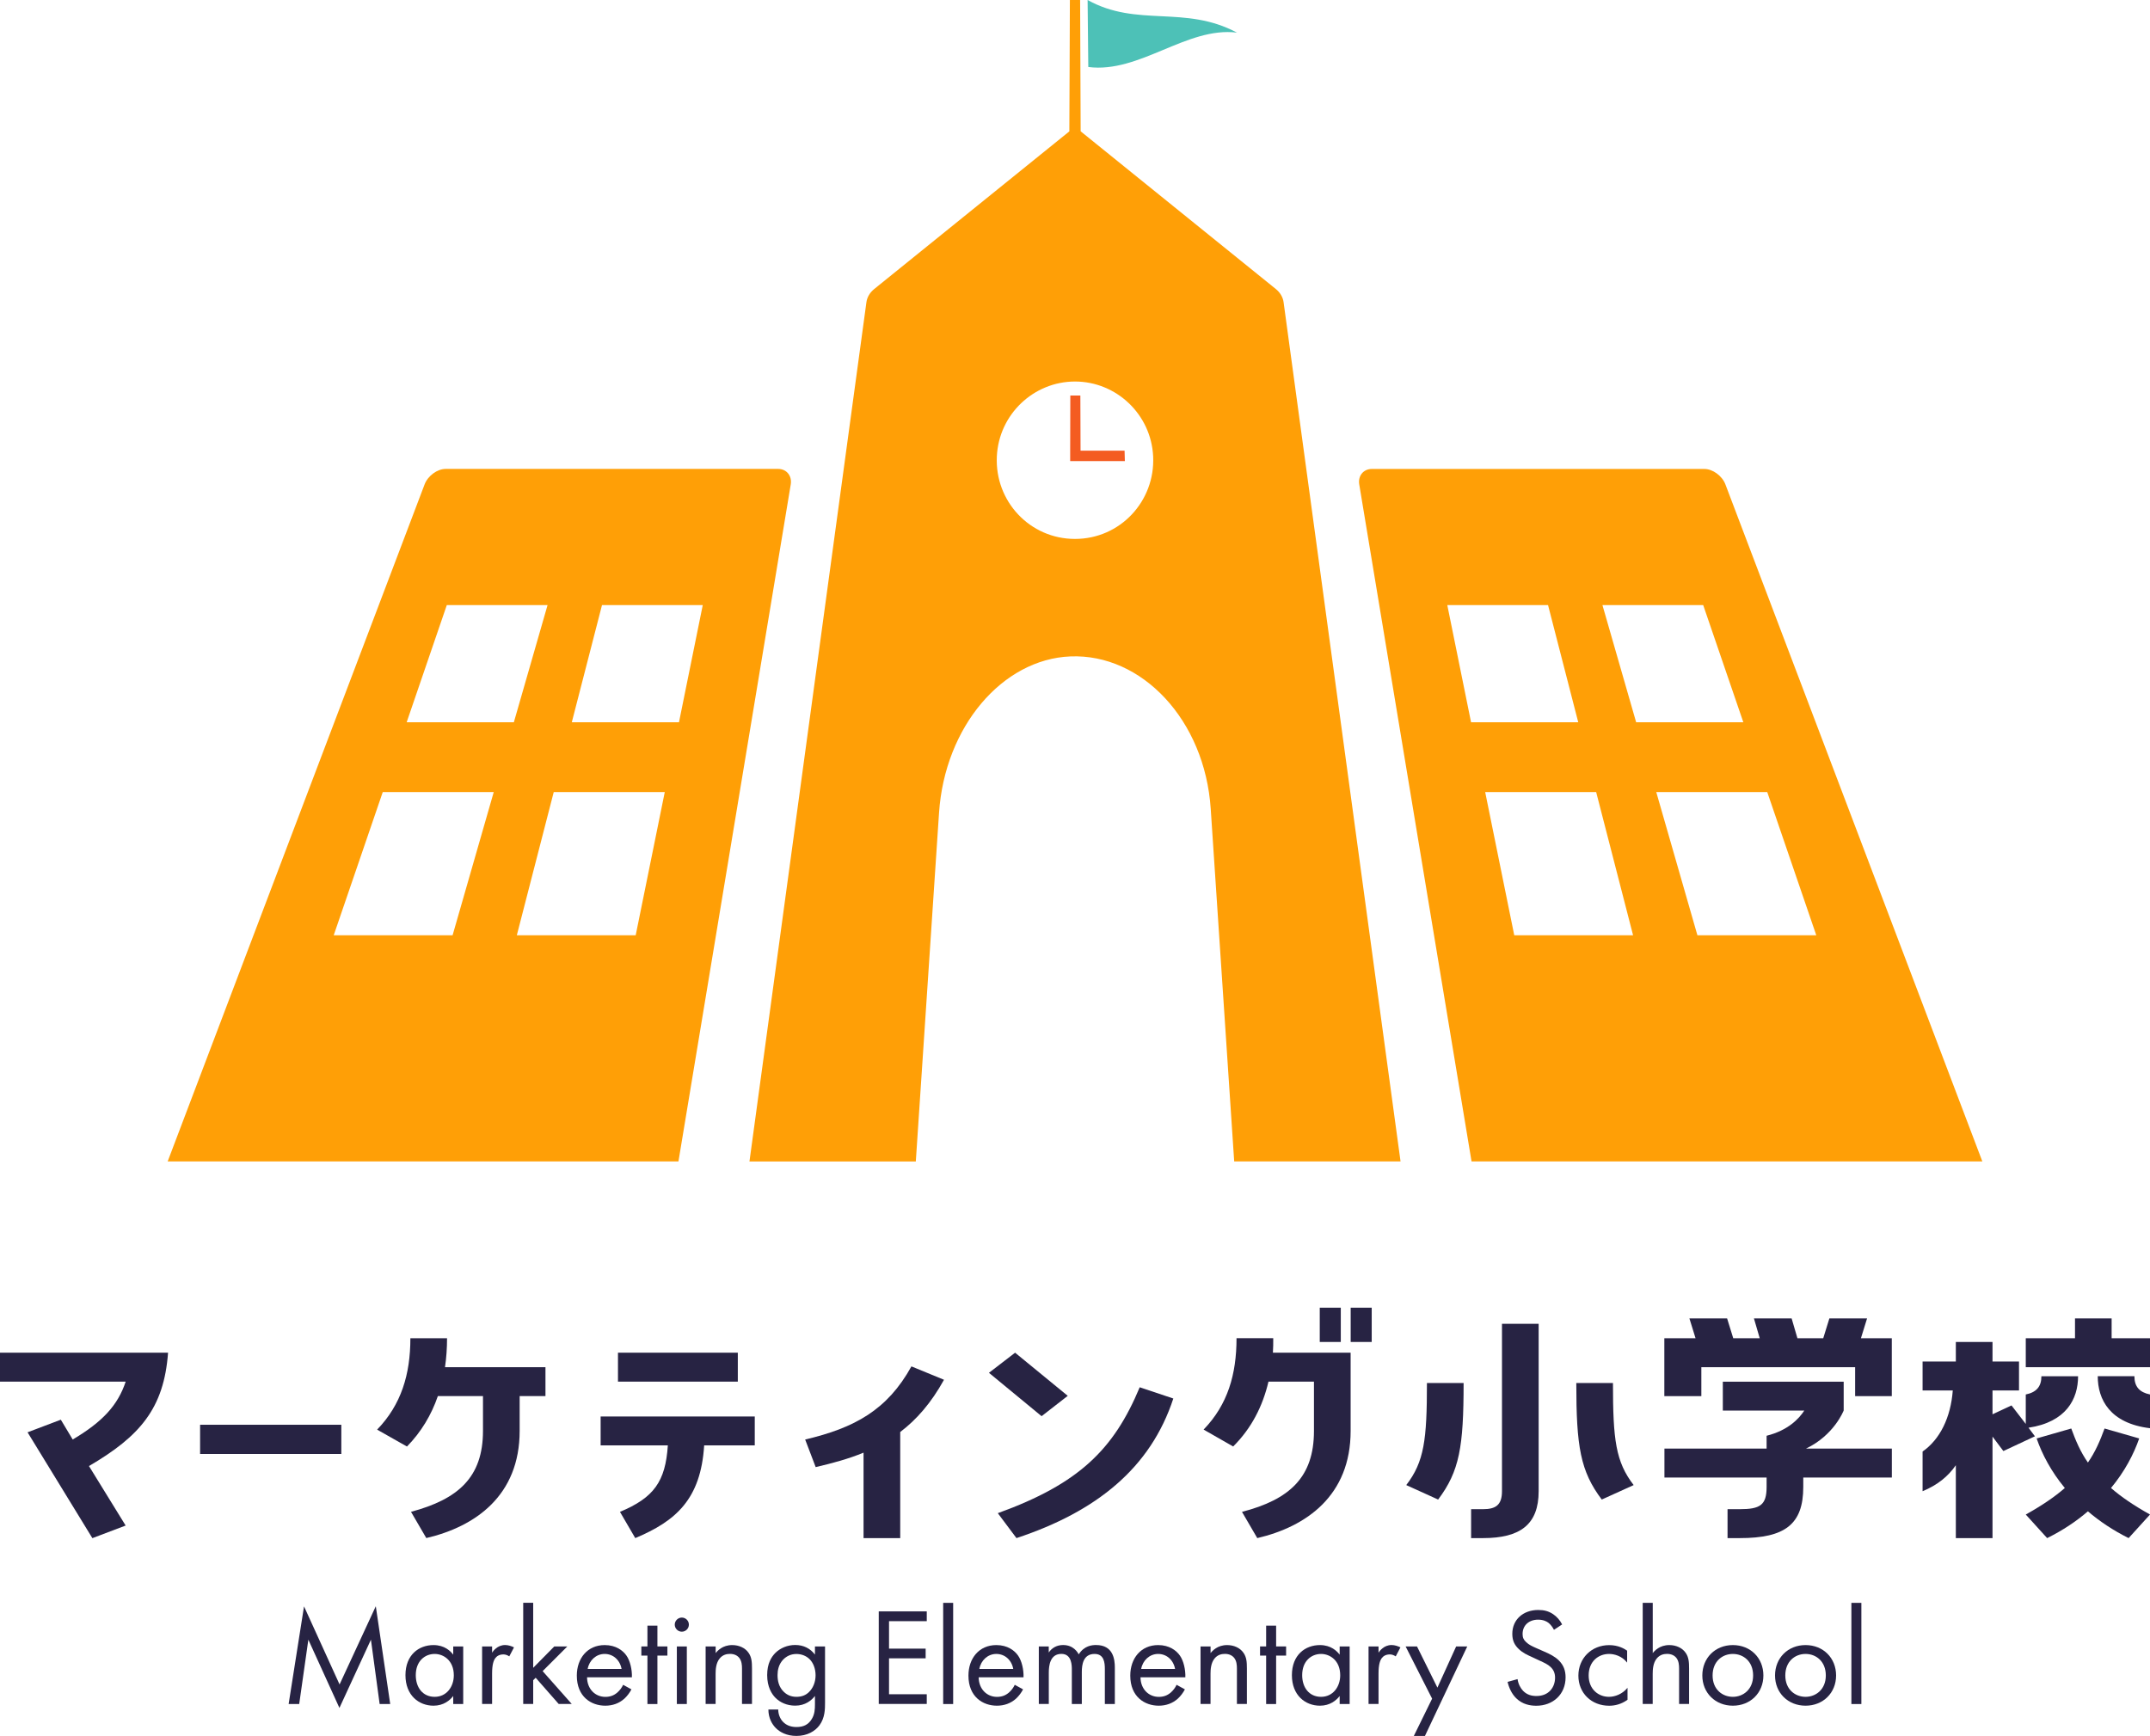 <?xml version="1.0" encoding="UTF-8"?><svg id="_レイヤー_2" xmlns="http://www.w3.org/2000/svg" viewBox="0 0 441.5 356.54"><defs><style>.cls-1{fill:#272343;}.cls-1,.cls-2,.cls-3,.cls-4{stroke-width:0px;}.cls-2{fill:#ff9f06;}.cls-3{fill:#f45c21;}.cls-4{fill:#4dc1b7;}</style></defs><g id="_写真イラスト"><path class="cls-1" d="M34.51,277.83c-.84,11.45-5.79,17.17-16.24,23.28l7.53,12.22-6.83,2.59-13.31-21.74,6.83-2.59,2.44,4.07c6.13-3.63,9.27-7.04,10.88-11.89H0v-5.94h34.51Z"/><path class="cls-1" d="M41.09,292.63h29v6h-29v-6Z"/><path class="cls-1" d="M89.91,286.75c-1.32,3.85-3.42,7.37-6.34,10.35l-6.13-3.47c4.95-5.12,6.83-11.34,6.83-18.77h7.53c0,2.04-.14,4.02-.42,5.94h20.63v5.94h-5.3v7.15c0,13.26-9.06,19.65-19.17,22.01l-3.14-5.39c9.69-2.59,14.78-7.1,14.78-16.62v-7.15h-9.27Z"/><path class="cls-1" d="M123.34,296.87v-5.94h31.65v5.94h-10.39c-.7,11.06-5.79,15.52-14.15,19.04l-3.14-5.39c6.97-2.92,9.34-6.22,9.83-13.65h-13.8ZM126.9,277.83h24.61v5.94h-24.61v-5.94Z"/><path class="cls-1" d="M177.33,298.36c-3.07,1.27-6.34,2.15-9.83,2.97l-2.16-5.67c10.11-2.37,16.87-6.05,21.82-15.02l6.69,2.75c-2.65,4.79-5.65,8.2-8.99,10.73v21.79h-7.53v-17.56Z"/><path class="cls-1" d="M219.26,286.69l-5.37,4.18-10.81-8.91,5.37-4.13,10.81,8.86ZM240.94,287.24c-4.67,14.25-15.75,23.22-32.21,28.67l-3.83-5.12c16.73-6.05,23.84-13.15,29.14-25.86l6.9,2.31Z"/><path class="cls-1" d="M261.46,274.86c0,.99,0,1.98-.07,2.97h15.96v16.07c0,13.26-9.06,19.65-19.17,22.01l-3.14-5.39c9.76-2.53,14.78-7.1,14.78-16.62v-10.13h-9.34c-1.19,5.06-3.49,9.58-7.25,13.32l-6.07-3.47c4.95-5.12,6.76-11.34,6.76-18.77h7.53ZM271.01,275.63v-7.04h4.32v7.04h-4.32ZM277.36,268.59h4.32v7.04h-4.32v-7.04Z"/><path class="cls-1" d="M300.55,284.05c0,13.1-.84,18.11-5.23,23.94l-6.55-2.97c3.69-4.79,4.25-9.3,4.25-20.97h7.53ZM315.96,306.28c0,6.82-3.76,9.63-11.43,9.63h-2.44v-5.94h2.44c2.58,0,3.9-.83,3.9-3.69v-34.39h7.53v34.39ZM331.22,284.05c0,11.67.56,16.18,4.25,20.97l-6.55,2.97c-4.39-5.83-5.23-10.84-5.23-23.94h7.53Z"/><path class="cls-1" d="M383.4,270.79l-1.26,4.07h6.34v11.89h-7.53v-5.94h-31.58v5.94h-7.6v-11.89h6.41l-1.26-4.07h7.74l1.26,4.07h5.44l-1.19-4.07h7.74l1.19,4.07h5.3l1.26-4.07h7.74ZM378.59,289.72s-1.95,5.06-7.74,7.81h17.64v5.94h-18.19v1.93c0,7.7-3.76,10.51-13.04,10.51h-2.51v-5.94h2.51c4.18,0,5.51-.83,5.51-4.57v-1.93h-20.98v-5.94h20.98v-2.64c4.39-1.1,6.62-3.47,7.74-5.17h-16.73v-5.94h24.82v5.94Z"/><path class="cls-1" d="M401.63,300.94c-1.6,2.31-3.77,4.07-6.83,5.34v-8.15c3.56-2.48,5.79-6.99,6.2-12.55h-6.2v-5.94h6.83v-4.02h7.53v4.02h5.44v5.94h-5.44v4.9l3.9-1.82,2.93,3.8v-6.05c2.16-.44,3.21-1.6,3.21-3.74h7.53c0,4.68-2.44,9.41-10.18,10.57l1.32,1.76-6.48,3.03-2.23-2.97v20.86h-7.53v-14.97ZM433.62,270.79v4.07h7.88v5.94h-25.51v-5.94h10.11v-4.07h7.53ZM441.5,311.07l-4.39,4.84c-3.21-1.6-5.99-3.47-8.36-5.5-2.37,2.04-5.16,3.91-8.37,5.5l-4.39-4.84c3.35-1.87,5.93-3.63,8.02-5.45-2.79-3.36-4.67-6.93-5.79-10.18l7.11-2.04c.91,2.48,1.88,4.79,3.42,6.99,1.53-2.2,2.51-4.51,3.42-6.99l7.11,2.04c-1.12,3.25-3,6.82-5.79,10.18,2.09,1.82,4.67,3.58,8.02,5.45ZM438.3,282.67c0,2.15,1.05,3.3,3.21,3.74v6.93c-8.23-.99-10.74-5.89-10.74-10.68h7.53Z"/><path class="cls-2" d="M34.43,238.54h104.89l23.06-139.05c.29-1.76-.87-3.18-2.58-3.18h-68.29c-1.72,0-3.65,1.42-4.32,3.18l-52.76,139.05ZM123.62,124.28h20.69l-4.88,24.06h-22.01l6.2-24.06ZM113.72,162.68h22.79l-5.97,29.41h-24.41l7.58-29.41ZM91.75,124.28h20.69l-6.92,24.06h-22.01l8.24-24.06ZM78.6,162.68h22.79l-8.45,29.41h-24.41l10.07-29.41Z"/><path class="cls-2" d="M279.12,99.49l23.06,139.05h104.89l-52.76-139.05c-.67-1.76-2.6-3.17-4.31-3.17h-68.3c-1.72,0-2.87,1.41-2.58,3.17ZM335.36,192.09h-24.41l-5.97-29.41h22.79l7.58,29.41ZM324.09,148.34h-22.01l-4.88-24.06h20.69l6.2,24.06ZM372.97,192.09h-24.41l-8.45-29.41h22.79l10.07,29.41ZM357.99,148.34h-22.01l-6.92-24.06h20.69l8.24,24.06Z"/><polygon class="cls-3" points="219.79 81.24 219.76 92.56 219.76 94.71 221.9 94.71 230.99 94.71 230.93 92.56 221.89 92.56 221.85 81.24 219.79 81.24"/><path class="cls-2" d="M221.8,0h-2.1l-.11,26.98-40.08,32.39c-.88.71-1.45,1.67-1.59,2.69l-24.02,176.49h34.16l4.77-71.61c1.18-17.65,12.99-31.56,26.98-32.12,14.65-.59,27.59,13.03,28.81,31.3l4.82,72.42h34.16l-24.02-176.49c-.14-1.01-.71-1.98-1.59-2.69l-40.08-32.39-.11-26.98ZM236.8,93.77c.42,9.14-6.75,16.92-16.05,16.92s-16.48-7.77-16.05-16.92c.4-8.68,7.58-15.41,16.05-15.41s15.65,6.73,16.05,15.41Z"/><path class="cls-4" d="M254.01,6.7C243.29.96,233.55,5.69,223.34,0c.05,4.43.09,9.01.14,13.76,10.55,1.36,20.22-8.34,30.53-7.06Z"/><path class="cls-1" d="M59.27,349.99l3.16-20.06,7.3,16.04,7.44-16.07,2.96,20.09h-2.17l-1.79-13.22-6.47,14.02-6.38-14.02-1.88,13.22h-2.17Z"/><path class="cls-1" d="M93.07,338.16h2.05v11.83h-2.05v-1.65c-.68.88-1.97,1.99-4.05,1.99-2.99,0-5.76-2.11-5.76-6.27s2.74-6.18,5.76-6.18c2.28,0,3.51,1.25,4.05,1.97v-1.68ZM85.38,344.06c0,2.54,1.43,4.45,3.88,4.45s3.93-2.08,3.93-4.42c0-3.05-2.11-4.39-3.93-4.39-2.02,0-3.88,1.48-3.88,4.36Z"/><path class="cls-1" d="M99,338.16h2.05v1.28c.2-.31,1.08-1.57,2.68-1.57.63,0,1.31.23,1.82.48l-.97,1.85c-.46-.31-.88-.4-1.2-.4-.83,0-1.34.34-1.65.74-.34.46-.68,1.25-.68,3.19v6.24h-2.05v-11.83Z"/><path class="cls-1" d="M109.49,329.21v13.34l4.33-4.39h2.68l-5.07,5.07,5.98,6.75h-2.68l-4.73-5.39-.51.51v4.87h-2.05v-20.78h2.05Z"/><path class="cls-1" d="M129.67,346.97c-.34.66-.86,1.37-1.45,1.91-1.08.97-2.42,1.45-3.93,1.45-2.85,0-5.84-1.8-5.84-6.18,0-3.53,2.17-6.27,5.73-6.27,2.31,0,3.76,1.14,4.47,2.17.74,1.05,1.17,2.88,1.11,4.45h-9.21c.03,2.45,1.71,4.02,3.76,4.02.97,0,1.74-.29,2.42-.86.54-.46.97-1.05,1.23-1.62l1.71.94ZM127.64,342.78c-.34-1.85-1.74-3.08-3.48-3.08s-3.16,1.31-3.48,3.08h6.95Z"/><path class="cls-1" d="M135,340.04v9.95h-2.05v-9.95h-1.25v-1.88h1.25v-4.27h2.05v4.27h2.05v1.88h-2.05Z"/><path class="cls-1" d="M140.01,332.23c.8,0,1.45.65,1.45,1.45s-.65,1.45-1.45,1.45-1.45-.66-1.45-1.45.66-1.45,1.45-1.45ZM141.04,338.16v11.83h-2.05v-11.83h2.05Z"/><path class="cls-1" d="M144.91,338.16h2.05v1.37c.37-.48,1.43-1.65,3.39-1.65,1.4,0,2.68.57,3.39,1.62.6.88.68,1.85.68,3.16v7.32h-2.05v-7.27c0-.71-.06-1.54-.54-2.17-.4-.51-1.03-.85-1.94-.85-.71,0-1.48.2-2.08.91-.8.94-.86,2.34-.86,3.19v6.18h-2.05v-11.83Z"/><path class="cls-1" d="M167.37,338.16h2.05v11.54c0,1.28,0,3.11-1.14,4.65-.88,1.2-2.51,2.19-4.73,2.19-2.02,0-3.42-.8-4.22-1.6s-1.54-2.08-1.54-3.82h2.02c0,1,.4,1.88.91,2.45.86.94,1.94,1.14,2.85,1.14,1.45,0,2.45-.51,3.13-1.65.6-.97.65-2.02.65-3.02v-1.71c-.68.88-1.97,1.99-4.05,1.99-1.74,0-3.13-.68-4.05-1.6-.8-.8-1.71-2.28-1.71-4.67s.85-3.73,1.71-4.59c1-.97,2.45-1.6,4.05-1.6,1.74,0,3.11.74,4.05,1.97v-1.68ZM160.87,340.81c-1,1.03-1.2,2.28-1.2,3.25,0,1.03.2,2.42,1.34,3.48.66.6,1.45.97,2.54.97s1.94-.34,2.59-1c.8-.77,1.34-2.02,1.34-3.42s-.51-2.62-1.25-3.33c-.66-.65-1.62-1.05-2.68-1.05-1.25,0-2.11.54-2.68,1.11Z"/><path class="cls-1" d="M190.31,332.97h-7.75v5.64h7.52v1.99h-7.52v7.38h7.75v1.99h-9.86v-19.01h9.86v1.99Z"/><path class="cls-1" d="M195.73,329.21v20.78h-2.05v-20.78h2.05Z"/><path class="cls-1" d="M210.09,346.97c-.34.66-.86,1.37-1.45,1.91-1.08.97-2.42,1.45-3.93,1.45-2.85,0-5.84-1.8-5.84-6.18,0-3.53,2.17-6.27,5.73-6.27,2.31,0,3.76,1.14,4.47,2.17.74,1.05,1.17,2.88,1.11,4.45h-9.21c.03,2.45,1.71,4.02,3.76,4.02.97,0,1.74-.29,2.42-.86.54-.46.97-1.05,1.23-1.62l1.71.94ZM208.07,342.78c-.34-1.85-1.74-3.08-3.48-3.08s-3.16,1.31-3.48,3.08h6.95Z"/><path class="cls-1" d="M213.31,338.16h2.05v1.25c.65-.97,1.68-1.54,2.94-1.54,2.14,0,2.99,1.51,3.22,1.91,1.14-1.8,2.76-1.91,3.56-1.91,3.51,0,3.85,2.94,3.85,4.62v7.5h-2.05v-7.18c0-1.34-.17-3.11-2.11-3.11-2.37,0-2.62,2.28-2.62,3.7v6.58h-2.05v-7.01c0-.83.03-3.28-2.14-3.28-2.34,0-2.59,2.42-2.59,3.85v6.44h-2.05v-11.83Z"/><path class="cls-1" d="M243.32,346.97c-.34.66-.86,1.37-1.45,1.91-1.08.97-2.42,1.45-3.93,1.45-2.85,0-5.84-1.8-5.84-6.18,0-3.53,2.17-6.27,5.73-6.27,2.31,0,3.76,1.14,4.47,2.17.74,1.05,1.17,2.88,1.11,4.45h-9.21c.03,2.45,1.71,4.02,3.76,4.02.97,0,1.74-.29,2.42-.86.54-.46.97-1.05,1.23-1.62l1.71.94ZM241.3,342.78c-.34-1.85-1.74-3.08-3.48-3.08s-3.16,1.31-3.48,3.08h6.95Z"/><path class="cls-1" d="M246.54,338.16h2.05v1.37c.37-.48,1.43-1.65,3.39-1.65,1.4,0,2.68.57,3.39,1.62.6.88.68,1.85.68,3.16v7.32h-2.05v-7.27c0-.71-.06-1.54-.54-2.17-.4-.51-1.03-.85-1.94-.85-.71,0-1.48.2-2.08.91-.8.94-.86,2.34-.86,3.19v6.18h-2.05v-11.83Z"/><path class="cls-1" d="M262.05,340.04v9.95h-2.05v-9.95h-1.25v-1.88h1.25v-4.27h2.05v4.27h2.05v1.88h-2.05Z"/><path class="cls-1" d="M275.1,338.16h2.05v11.83h-2.05v-1.65c-.68.88-1.97,1.99-4.05,1.99-2.99,0-5.76-2.11-5.76-6.27s2.74-6.18,5.76-6.18c2.28,0,3.51,1.25,4.05,1.97v-1.68ZM267.4,344.06c0,2.54,1.43,4.45,3.88,4.45s3.93-2.08,3.93-4.42c0-3.05-2.11-4.39-3.93-4.39-2.02,0-3.88,1.48-3.88,4.36Z"/><path class="cls-1" d="M281.03,338.16h2.05v1.28c.2-.31,1.08-1.57,2.68-1.57.63,0,1.31.23,1.82.48l-.97,1.85c-.46-.31-.88-.4-1.2-.4-.83,0-1.34.34-1.65.74-.34.46-.68,1.25-.68,3.19v6.24h-2.05v-11.83Z"/><path class="cls-1" d="M294.08,348.88l-5.44-10.72h2.34l4.19,8.46,3.85-8.46h2.28l-8.69,18.38h-2.28l3.76-7.67Z"/><path class="cls-1" d="M319.1,334.74c-.26-.51-.68-1.08-1.11-1.42-.37-.29-1.05-.66-2.14-.66-1.88,0-3.19,1.17-3.19,2.94,0,.74.2,1.17.71,1.65.57.57,1.28.88,1.99,1.2l1.82.8c1.11.48,2.14,1,2.94,1.8.97.97,1.37,2.08,1.37,3.45,0,3.51-2.59,5.84-6.01,5.84-1.25,0-2.82-.26-4.13-1.54-.94-.91-1.51-2.22-1.77-3.36l2.05-.57c.14,1,.6,1.85,1.14,2.42.83.83,1.77,1.05,2.74,1.05,2.59,0,3.82-1.85,3.82-3.76,0-.85-.26-1.6-.94-2.22-.54-.51-1.28-.86-2.28-1.31l-1.71-.8c-.74-.34-1.68-.74-2.54-1.57-.83-.8-1.31-1.68-1.31-3.11,0-2.94,2.25-4.9,5.33-4.9,1.17,0,2.11.23,3.05.86.77.51,1.43,1.28,1.85,2.11l-1.68,1.11Z"/><path class="cls-1" d="M334.12,341.47c-1.08-1.37-2.65-1.77-3.7-1.77-2.19,0-4.19,1.54-4.19,4.42s2.05,4.39,4.16,4.39c1.23,0,2.74-.54,3.82-1.85v2.45c-1.28.94-2.65,1.23-3.76,1.23-3.68,0-6.33-2.62-6.33-6.18s2.68-6.27,6.33-6.27c1.88,0,3.11.74,3.68,1.14v2.45Z"/><path class="cls-1" d="M337.34,329.21h2.05v10.32c.37-.48,1.43-1.65,3.39-1.65,1.4,0,2.68.57,3.39,1.62.6.88.68,1.85.68,3.16v7.32h-2.05v-7.27c0-.71-.06-1.54-.54-2.17-.4-.51-1.03-.85-1.94-.85-.71,0-1.48.2-2.08.91-.8.94-.86,2.34-.86,3.19v6.18h-2.05v-20.78Z"/><path class="cls-1" d="M349.57,344.12c0-3.59,2.65-6.24,6.27-6.24s6.27,2.65,6.27,6.24-2.68,6.21-6.27,6.21-6.27-2.62-6.27-6.21ZM351.68,344.12c0,2.91,2.05,4.39,4.16,4.39s4.16-1.51,4.16-4.39-1.99-4.42-4.16-4.42-4.16,1.54-4.16,4.42Z"/><path class="cls-1" d="M364.5,344.12c0-3.59,2.65-6.24,6.27-6.24s6.27,2.65,6.27,6.24-2.68,6.21-6.27,6.21-6.27-2.62-6.27-6.21ZM366.61,344.12c0,2.91,2.05,4.39,4.16,4.39s4.16-1.51,4.16-4.39-1.99-4.42-4.16-4.42-4.16,1.54-4.16,4.42Z"/><path class="cls-1" d="M382.23,329.21v20.78h-2.05v-20.78h2.05Z"/></g></svg>